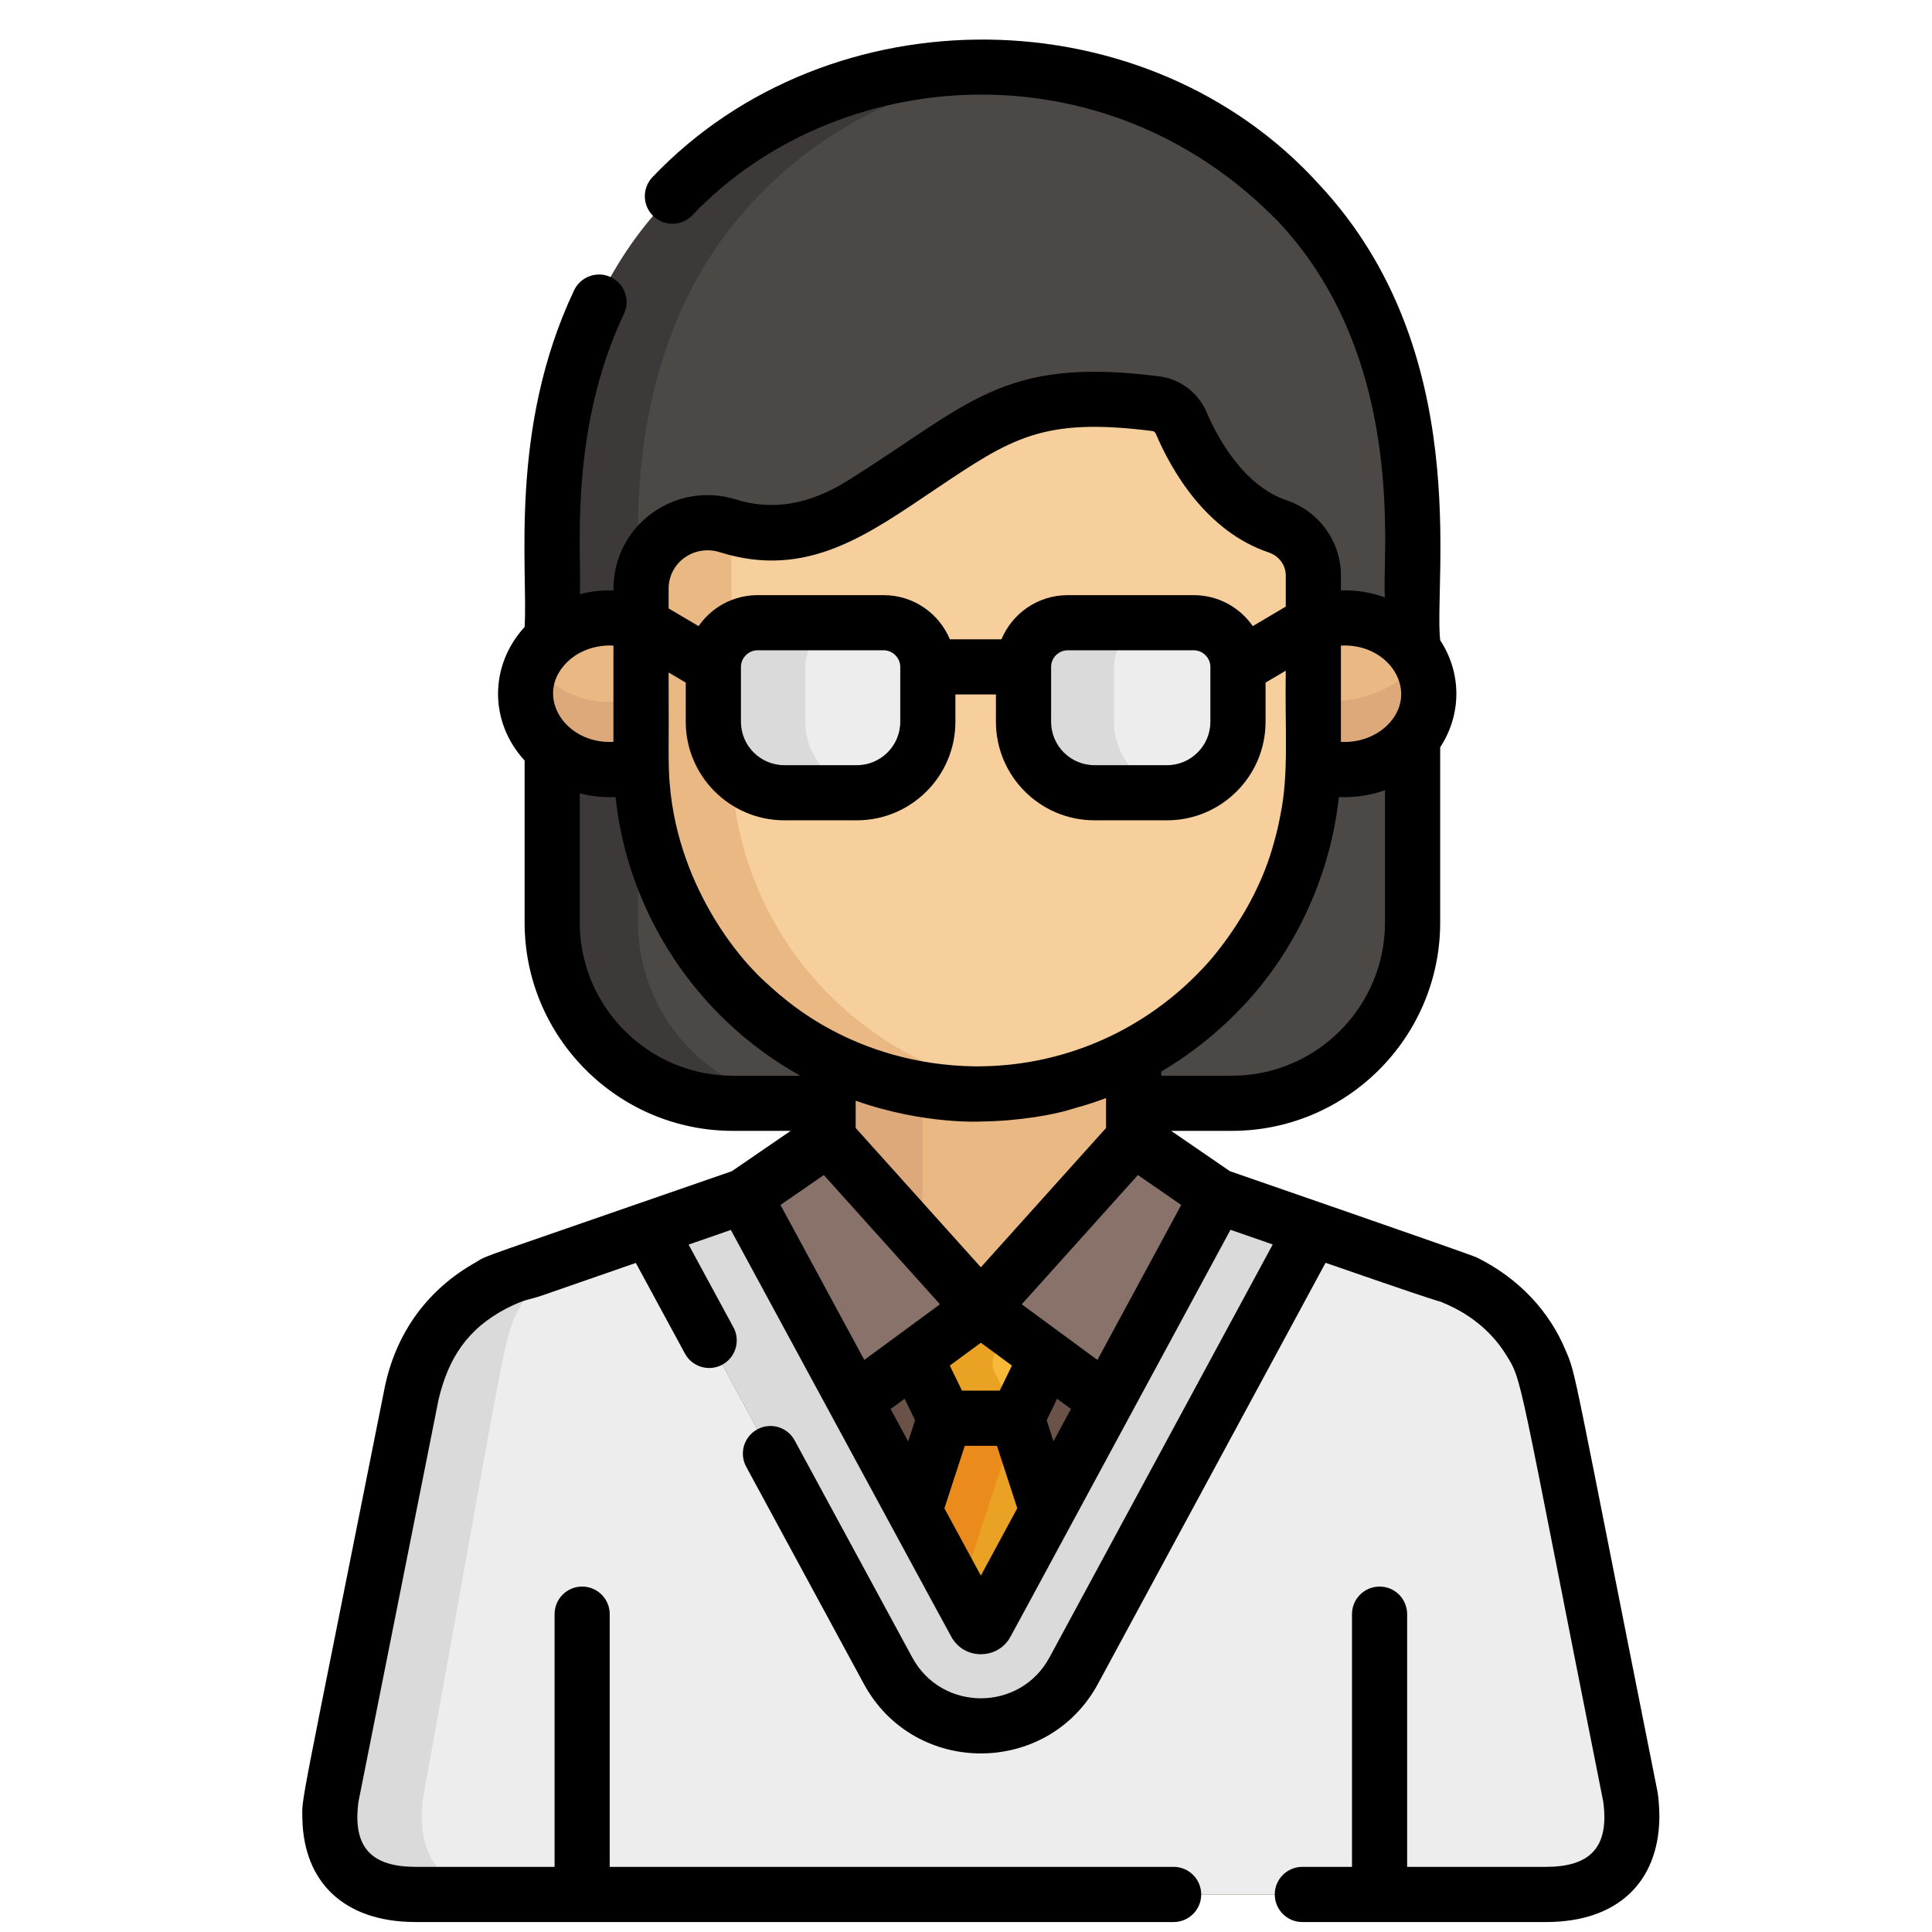 <?xml version="1.0" encoding="UTF-8"?> <svg xmlns="http://www.w3.org/2000/svg" width="39" height="39" viewBox="0 0 39 39" fill="none"> <g clip-path="url(#clip0_206_280)"> <path d="M26.197 4.111C21.564 -1.024 11.116 0.908 11.116 10.782C11.116 12.545 11.116 16.87 11.116 18.622C11.116 20.629 12.758 22.271 14.765 22.271C15.458 22.271 15.995 22.271 16.686 22.271C17.45 22.271 23.968 22.271 24.835 22.271C26.842 22.271 28.484 20.629 28.484 18.622C28.484 13.212 28.488 13.493 28.473 13.103L28.484 13.103C28.333 11.842 29.193 7.322 26.197 4.111Z" fill="#4C4846"></path> <path d="M12.88 18.622C12.88 16.123 12.88 13.625 12.88 11.13C12.919 10.892 12.544 6.918 15.171 4.106C16.528 2.605 18.491 1.609 20.679 1.397C17.8 1.12 15.12 2.21 13.407 4.106C10.78 6.918 11.155 10.892 11.116 11.13C11.116 13.625 11.116 16.122 11.116 18.622C11.116 20.629 12.758 22.271 14.765 22.271H15.418C15.894 22.271 16.258 22.271 16.529 22.271C14.522 22.271 12.88 20.629 12.88 18.622Z" fill="#3D3938"></path> <path d="M31.135 27.585C30.774 26.634 30.001 25.925 28.817 25.617L24.576 24.144H24.566L22.884 22.984L22.884 22.983V21.065C20.944 22.104 18.6 22.108 16.717 21.172V22.983L16.717 22.984L15.035 24.144H15.025C10.188 25.824 9.962 25.787 9.294 26.379C8.937 26.695 8.651 27.097 8.466 27.585C8.347 27.9 6.672 36.161 6.661 36.592C6.619 38.383 8.359 38.227 8.393 38.242C10.921 38.242 13.457 38.242 15.977 38.242C15.624 38.242 24.255 38.242 31.207 38.242C31.221 38.237 32.9 38.391 32.939 36.713C32.94 36.671 31.215 27.799 31.135 27.585Z" fill="#EAB883"></path> <path d="M31.135 27.585C30.774 26.634 30.001 25.925 28.817 25.617L24.576 24.144H24.575L22.339 28.279L19.8 26.415L17.261 28.279L15.026 24.144H15.025C10.188 25.824 9.962 25.787 9.294 26.379C8.937 26.695 8.651 27.097 8.466 27.585C8.347 27.9 6.672 36.161 6.661 36.592C6.619 38.383 8.359 38.227 8.393 38.242C10.921 38.242 13.457 38.242 15.977 38.242C15.624 38.242 24.255 38.242 31.207 38.242C31.221 38.237 32.9 38.391 32.939 36.713C32.94 36.671 31.215 27.799 31.135 27.585Z" fill="#6B5249"></path> <path d="M31.135 27.585C30.774 26.634 30.001 25.925 28.817 25.617L26.493 24.81L21.675 33.723C21.035 34.906 19.808 34.838 19.8 34.84C19.017 34.84 18.3 34.413 17.927 33.724L13.099 24.813C10.366 25.762 9.952 25.796 9.294 26.379C8.936 26.695 8.651 27.097 8.466 27.585C8.347 27.9 6.672 36.161 6.661 36.592C6.618 38.383 8.359 38.227 8.393 38.242C11.317 38.242 28.771 38.242 31.207 38.242C31.221 38.237 32.9 38.391 32.939 36.713C32.94 36.671 31.215 27.799 31.135 27.585Z" fill="#EDEDED"></path> <path d="M8.543 36.278C10.242 26.898 10.158 26.997 10.508 26.363C10.72 25.98 10.976 25.696 11.299 25.438C11.292 25.441 10.775 25.62 10.783 25.617C10.373 25.743 10.408 25.715 10.159 25.825C9.216 26.258 8.647 26.951 8.391 27.806C8.368 27.883 6.649 36.206 6.662 36.713C6.7 38.387 8.355 38.225 8.393 38.242C8.574 38.242 10.025 38.242 10.249 38.242C8.932 38.242 8.375 37.468 8.543 36.278Z" fill="#DADADA"></path> <path d="M22.884 22.984L19.8 26.415L22.339 28.279L24.575 24.144L22.884 22.984Z" fill="#89726A"></path> <path d="M16.717 22.984L19.8 26.415L17.261 28.279L15.026 24.144L16.717 22.984Z" fill="#89726A"></path> <path d="M16.717 22.984L18.624 25.106V21.997C17.945 21.89 17.288 21.679 16.717 21.394V22.983L16.717 22.984Z" fill="#DDA97A"></path> <path d="M24.576 24.144H24.575C19.587 33.37 19.918 32.836 19.8 32.836C19.793 32.833 19.73 32.846 19.689 32.77L15.018 24.146L13.099 24.813L17.927 33.725C18.561 34.894 19.811 34.843 19.802 34.84C20.585 34.84 21.302 34.412 21.675 33.723L26.493 24.81L24.576 24.144Z" fill="#DADADA"></path> <path d="M19.8 26.415L18.47 27.392L19.071 28.629C19.581 28.629 20.02 28.629 20.53 28.629L21.131 27.392L19.8 26.415Z" fill="#F9B938"></path> <path d="M20.201 27.192L20.53 26.951L19.8 26.415L18.47 27.392L19.071 28.629C19.581 28.629 20.02 28.629 20.53 28.629L20.53 28.628L20.077 27.695C19.991 27.519 20.044 27.308 20.201 27.192Z" fill="#EAA224"></path> <path d="M19.8 32.836C19.808 32.833 19.871 32.846 19.912 32.77L21.138 30.501L20.53 28.629C20.02 28.629 19.581 28.629 19.071 28.629L18.461 30.504C19.793 32.962 19.69 32.836 19.8 32.836Z" fill="#EAA224"></path> <path d="M20.53 28.63L20.53 28.629C20.02 28.629 19.581 28.629 19.071 28.629L18.461 30.503L19.374 32.188L20.53 28.63Z" fill="#EA8B1B"></path> <path d="M12.91 12.582C11.793 12.183 10.58 12.924 10.58 14.004C10.58 15.084 11.792 15.825 12.91 15.427V12.582Z" fill="#EAB883"></path> <path d="M26.481 12.582C27.598 12.183 28.811 12.924 28.811 14.004C28.811 15.084 27.599 15.825 26.481 15.427V12.582Z" fill="#EAB883"></path> <path d="M10.759 13.321C10.066 14.566 11.454 15.945 12.91 15.427V14.06C12.082 14.355 11.152 14.028 10.759 13.321Z" fill="#DDA97A"></path> <path d="M26.481 14.06V15.427C27.938 15.946 29.324 14.566 28.632 13.321C28.353 13.823 27.309 14.355 26.481 14.06Z" fill="#DDA97A"></path> <path d="M12.909 11.885C12.909 10.974 13.797 10.342 14.667 10.616C15.393 10.844 16.31 10.838 17.354 10.188C19.871 8.621 20.337 7.773 23.302 8.149C23.529 8.178 23.724 8.327 23.813 8.538C24.056 9.109 24.666 10.257 25.761 10.626C26.189 10.77 26.481 11.165 26.481 11.617C26.481 15.278 26.662 16.447 25.826 18.205C24.876 20.205 23.05 21.555 21.008 21.956C16.805 22.779 12.909 19.563 12.909 15.297C12.909 15.081 12.909 11.878 12.909 11.885Z" fill="#F7CF9C"></path> <path d="M14.765 15.298C14.765 13.821 14.765 11.976 14.765 10.644C14.732 10.635 14.699 10.626 14.667 10.616C13.797 10.342 12.909 10.974 12.909 11.885C12.909 12.763 12.909 14.684 12.909 15.298C12.909 19.431 16.567 22.578 20.618 22.021C17.37 21.571 14.765 18.786 14.765 15.298Z" fill="#EAB883"></path> <path d="M24.1 12.571H21.552C21.062 12.571 20.661 12.972 20.661 13.461V14.57C20.661 15.358 21.306 16.003 22.094 16.003H23.558C24.346 16.003 24.99 15.358 24.99 14.57V13.461C24.99 12.972 24.59 12.571 24.1 12.571Z" fill="#EDEDED"></path> <path d="M22.487 14.57V13.461C22.487 12.971 22.888 12.571 23.378 12.571H21.552C21.062 12.571 20.661 12.971 20.661 13.461V14.57C20.661 15.358 21.306 16.003 22.094 16.003C23.602 15.998 23.554 16.013 23.739 15.99C23.036 15.9 22.487 15.297 22.487 14.57Z" fill="#DADADA"></path> <path d="M17.839 12.571H15.291C14.801 12.571 14.4 12.972 14.4 13.461V14.57C14.4 15.358 15.045 16.003 15.833 16.003H17.297C18.085 16.003 18.73 15.358 18.73 14.57V13.461C18.73 12.972 18.329 12.571 17.839 12.571Z" fill="#EDEDED"></path> <path d="M16.256 14.57V13.461C16.256 12.971 16.657 12.571 17.147 12.571H15.291C14.801 12.571 14.4 12.971 14.4 13.461V14.57C14.4 15.358 15.045 16.003 15.833 16.003C17.341 15.997 17.294 16.015 17.493 15.988C16.797 15.891 16.256 15.291 16.256 14.57Z" fill="#DADADA"></path> <path d="M9.598 25.485C8.643 26.021 7.99 26.896 7.763 28.023C6.026 36.751 6.093 36.251 6.104 36.726C6.134 37.985 6.936 38.799 8.393 38.799H23.691C23.998 38.799 24.248 38.55 24.248 38.242C24.248 37.934 23.998 37.685 23.691 37.685H12.308V32.584C12.308 32.276 12.059 32.027 11.751 32.027C11.444 32.027 11.195 32.276 11.195 32.584V37.685H8.393C7.527 37.685 7.109 37.319 7.236 36.371L8.854 28.247C9.049 27.432 9.423 26.824 10.243 26.402C10.634 26.209 10.654 26.251 10.966 26.143L12.835 25.494L13.826 27.323C13.972 27.594 14.31 27.694 14.581 27.548C14.851 27.401 14.951 27.063 14.805 26.793L13.9 25.124L14.753 24.828C19.524 33.634 19.203 33.046 19.24 33.099C19.366 33.282 19.567 33.393 19.801 33.393C20.012 33.393 20.218 33.298 20.351 33.114C20.403 33.043 20.107 33.575 24.839 24.825C24.91 24.849 25.597 25.088 25.692 25.121L21.185 33.458C20.591 34.557 19.011 34.557 18.416 33.459L16.042 29.078C15.896 28.807 15.558 28.706 15.288 28.853C15.017 29 14.917 29.337 15.063 29.608L17.437 33.99C18.453 35.865 21.151 35.863 22.165 33.988L26.758 25.491C30.02 26.624 28.77 26.149 29.152 26.307C29.225 26.337 29.259 26.354 29.257 26.354C29.734 26.574 30.13 26.914 30.391 27.331C30.746 27.896 30.612 27.575 32.364 36.371C32.49 37.31 32.08 37.685 31.207 37.685H28.405V32.584C28.405 32.276 28.156 32.027 27.849 32.027C27.541 32.027 27.292 32.276 27.292 32.584V37.685H26.289C25.982 37.685 25.733 37.934 25.733 38.242C25.733 38.55 25.982 38.799 26.289 38.799H31.207C32.664 38.799 33.466 37.986 33.496 36.727C33.501 36.497 33.475 36.252 33.459 36.169C31.722 27.453 31.821 27.769 31.606 27.263C31.278 26.471 30.663 25.806 29.81 25.383C29.677 25.318 24.834 23.645 24.827 23.642L23.641 22.828H24.866C27.185 22.828 29.072 20.941 29.072 18.622V15.085C29.507 14.422 29.508 13.588 29.072 12.924C28.937 11.701 29.761 7.086 26.638 3.734C23.15 -0.127 16.742 -0.179 13.17 3.577C12.958 3.8 12.967 4.152 13.19 4.364C13.413 4.576 13.765 4.567 13.977 4.344C16.858 1.314 22.284 0.837 25.82 4.491C28.465 7.326 27.877 11.375 27.958 12.059C27.678 11.958 27.381 11.909 27.068 11.918V11.617C27.068 10.93 26.627 10.319 25.969 10.098C25.067 9.794 24.541 8.754 24.357 8.32C24.189 7.928 23.824 7.65 23.402 7.597C20.206 7.192 19.591 8.159 17.09 9.715C16.333 10.187 15.585 10.311 14.865 10.085C13.631 9.697 12.384 10.602 12.384 11.886V11.918C12.155 11.912 11.933 11.935 11.704 11.995C11.752 11.286 11.453 8.744 12.595 6.336C12.727 6.059 12.608 5.727 12.331 5.595C12.053 5.463 11.721 5.582 11.589 5.86C10.263 8.657 10.662 11.499 10.59 12.656C9.875 13.436 9.875 14.574 10.59 15.353V18.623C10.59 20.942 12.477 22.828 14.796 22.828H15.96L14.774 23.642C9.432 25.497 9.872 25.319 9.598 25.485ZM15.735 20.079C15.229 19.636 15.219 19.592 15.173 19.548L15.173 19.548C15.171 19.546 15.169 19.544 15.167 19.542L15.173 19.548C15.163 19.532 13.69 18.07 13.517 15.795C13.484 15.37 13.504 15.23 13.497 13.575L13.843 13.779V14.57C13.843 15.667 14.736 16.559 15.833 16.559H17.297C18.394 16.559 19.286 15.667 19.286 14.57V14.018H20.104V14.57C20.104 15.667 20.997 16.559 22.093 16.559H23.558C24.655 16.559 25.547 15.667 25.547 14.57V13.779L25.955 13.539C25.935 14.738 26.021 15.609 25.845 16.462C25.843 16.469 25.821 16.584 25.822 16.576C25.786 16.771 25.713 17.02 25.715 17.012C25.304 18.557 24.184 19.649 24.252 19.576C23.152 20.74 21.578 21.504 19.803 21.525C19.796 21.525 19.678 21.526 19.685 21.526C17.205 21.495 15.794 20.103 15.735 20.079ZM14.957 14.57V13.461C14.957 13.28 15.11 13.127 15.291 13.127H17.838C18.02 13.127 18.173 13.28 18.173 13.461V14.57C18.173 15.053 17.78 15.446 17.297 15.446H15.832C15.35 15.446 14.957 15.053 14.957 14.57ZM21.218 13.461C21.218 13.28 21.37 13.127 21.552 13.127H24.099C24.28 13.127 24.433 13.28 24.433 13.461V14.57C24.433 15.053 24.041 15.446 23.558 15.446H22.093C21.61 15.446 21.218 15.053 21.218 14.57V13.461H21.218ZM22.153 27.452C22.009 27.346 20.799 26.457 20.625 26.329L22.97 23.72L23.845 24.323C23.283 25.362 22.518 26.778 22.153 27.452ZM21.266 29.094L21.128 28.67L21.339 28.236L21.619 28.441L21.266 29.094ZM17.978 28.443L18.261 28.236L18.472 28.67L18.333 29.098L17.978 28.443ZM19.813 22.639C20.57 22.63 21.29 22.5 21.641 22.387C21.801 22.335 21.923 22.318 22.327 22.165C22.327 22.177 22.327 22.791 22.327 22.77L19.8 25.582L17.273 22.77C17.273 22.757 17.273 22.201 17.273 22.219C18.663 22.711 19.838 22.639 19.813 22.639ZM19.173 27.566C19.231 27.523 19.724 27.161 19.8 27.105L20.427 27.566L20.181 28.072H19.419L19.173 27.566ZM18.975 26.329C18.225 26.881 18.551 26.641 17.447 27.452L15.755 24.323L16.63 23.72L18.975 26.329ZM19.064 30.448L19.475 29.186H20.125L20.535 30.446L19.8 31.806L19.064 30.448ZM27.958 18.622C27.958 20.327 26.571 21.715 24.866 21.715H23.441V21.631C23.476 21.603 24.266 21.181 25.061 20.341C25.068 20.334 25.093 20.307 25.086 20.315C26.121 19.229 26.855 17.705 27.026 16.089C27.299 16.104 27.64 16.066 27.958 15.952V18.622H27.958V18.622ZM27.996 14.648C27.777 14.86 27.437 14.996 27.068 14.976V13.032C28.067 12.979 28.678 13.992 27.996 14.648ZM14.531 11.147C16.298 11.703 17.535 10.779 18.907 9.859C20.424 8.842 21.051 8.421 23.262 8.701C23.292 8.705 23.319 8.726 23.332 8.756C23.634 9.466 24.332 10.722 25.614 11.153C25.818 11.222 25.955 11.408 25.955 11.617V12.245L25.289 12.639C25.027 12.262 24.592 12.014 24.099 12.014H21.552C20.951 12.014 20.434 12.382 20.216 12.905H19.174C18.956 12.382 18.44 12.014 17.839 12.014H15.291C14.798 12.014 14.363 12.262 14.102 12.639L13.497 12.282V11.885C13.497 11.354 14.014 10.985 14.531 11.147ZM12.383 13.032V14.976C11.371 15.029 10.734 13.979 11.509 13.31C11.735 13.122 12.048 13.014 12.383 13.032ZM11.703 18.622V16.015C11.944 16.076 12.206 16.101 12.426 16.089C12.663 18.358 14.002 20.516 16.156 21.715H14.796C13.091 21.715 11.703 20.327 11.703 18.622Z" fill="black"></path> </g> <defs> <clipPath id="clip0_206_280"> <rect width="38" height="38" fill="white" transform="translate(0.799 0.799)"></rect> </clipPath> </defs> </svg> 